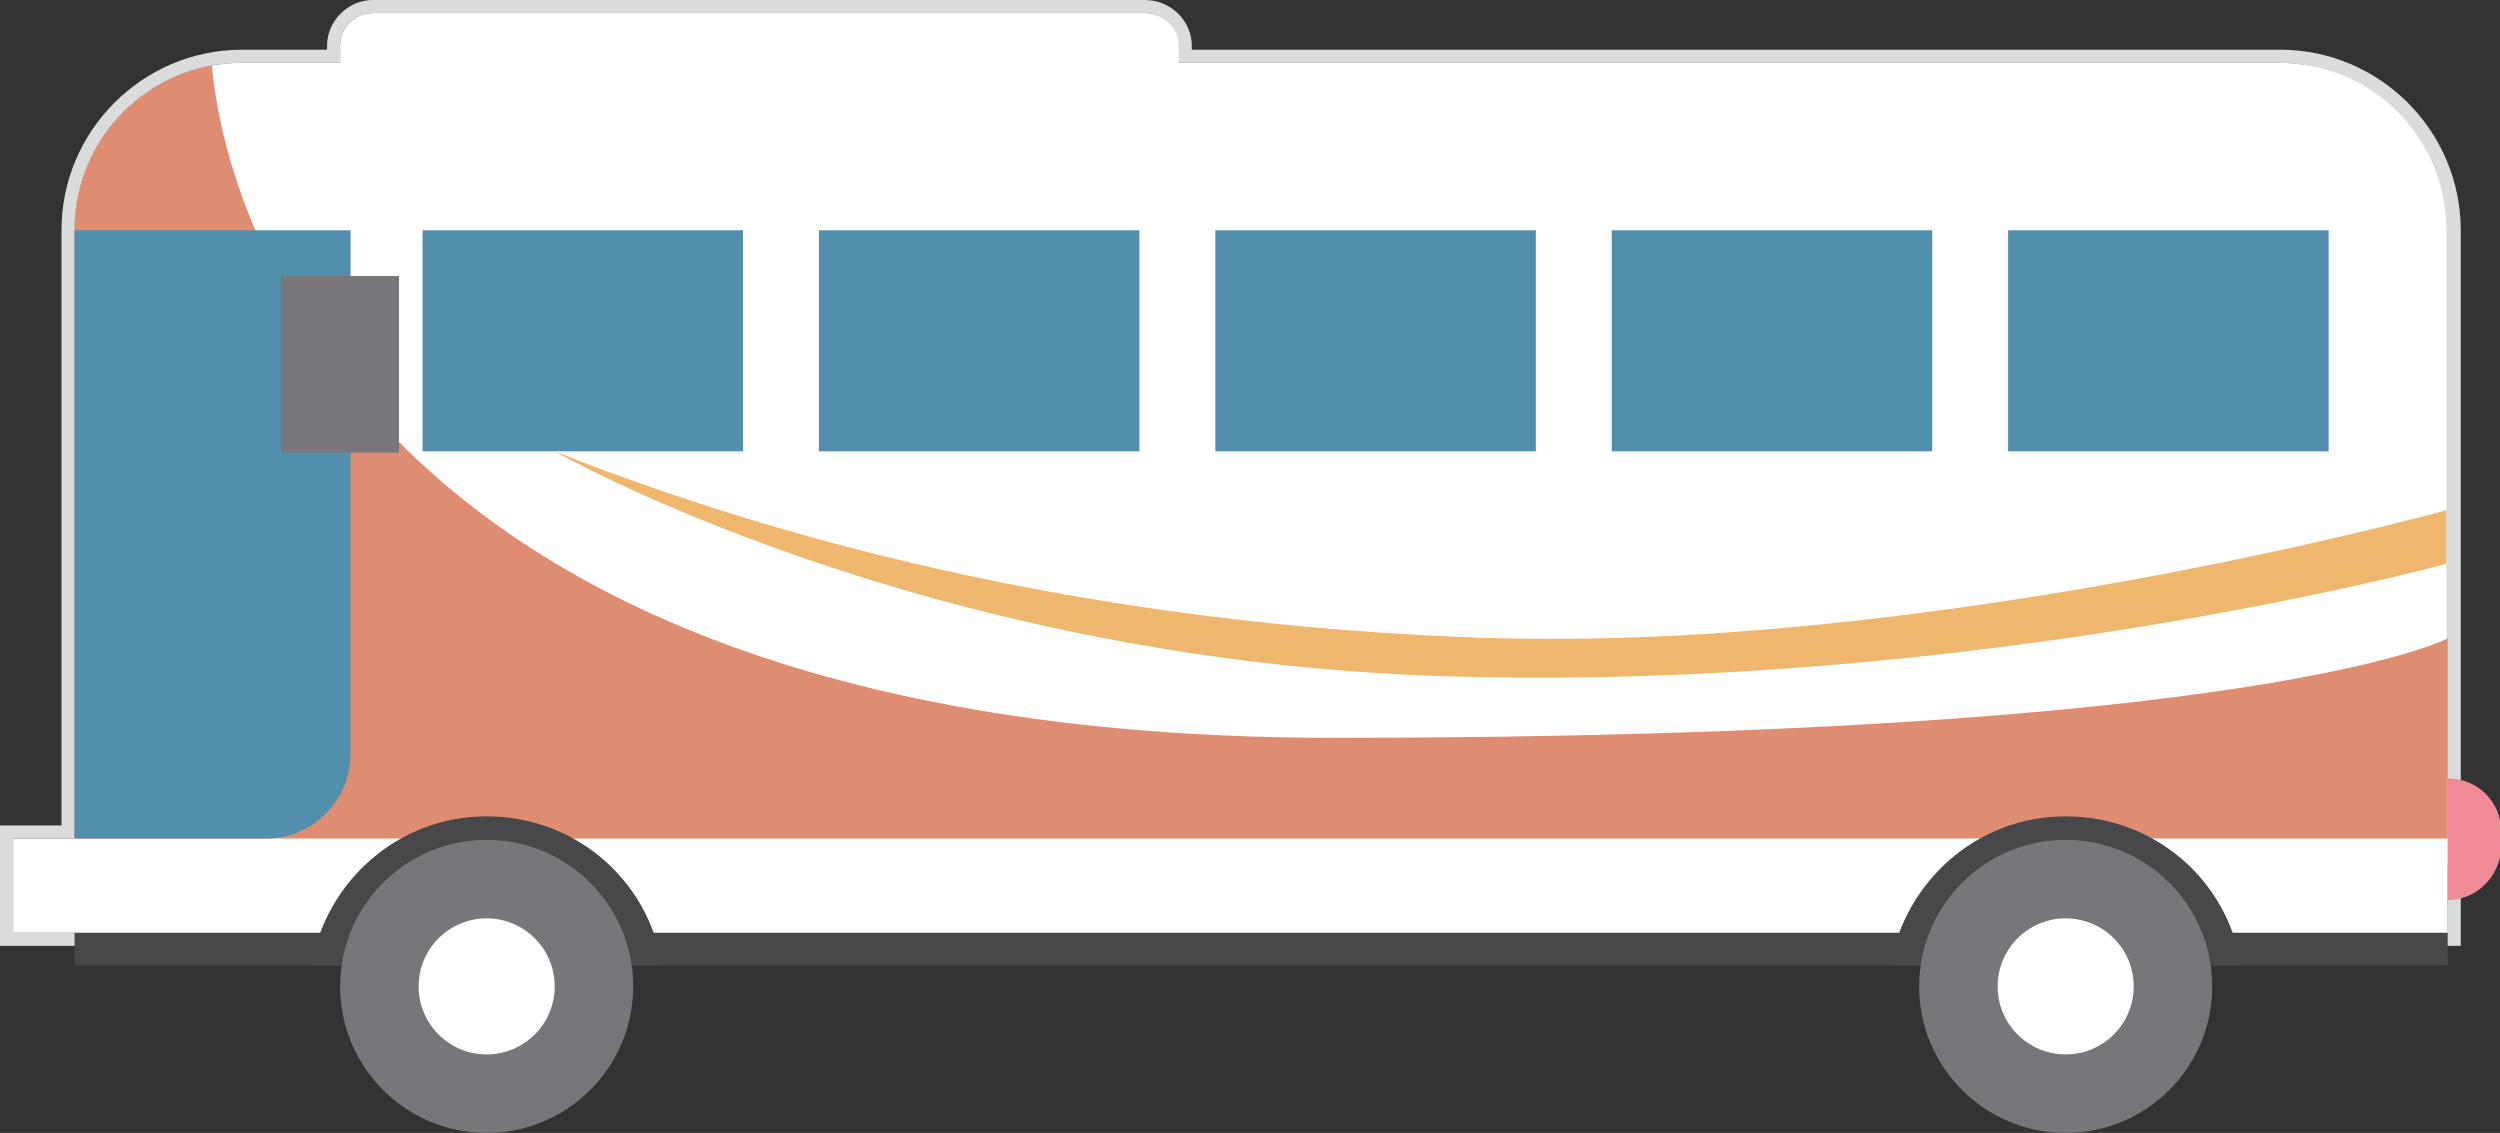 <svg id="レイヤー_2" xmlns="http://www.w3.org/2000/svg" width="191.1" height="86.6" viewBox="0 0 191.1 86.6"><rect x="0" y="0" width="191.1" height="86.6" fill="#333333" stroke="none"/><style>.st0{fill:#dadbdb}.st1{fill:#48484b}.st2{fill:#fff}.st3{fill:#528fad}.st4{fill:#ef8a96}.st5{fill:#de8d73}.st6{fill:#78767a}.st7{fill:#efb76e}</style><path class="st0" d="M87.5 1C88.9 1 90 2.1 90 3.5v1.3h84.1c7.1 0 12.8 5.7 12.8 12.8v53.7H1v-7.2h4.7V17.6c0-7.1 5.7-12.8 12.8-12.8H26V3.5C26 2.1 27.1 1 28.5 1h59m0-1h-59C26.6 0 25 1.6 25 3.5v.3h-6.5C10.9 3.8 4.7 10 4.7 17.6v45.5H0v9.2h188.1V17.6c0-7.6-6.2-13.8-13.8-13.8H91.1v-.3c0-1.9-1.6-3.5-3.6-3.5z"/><path class="st1" d="M5.7 66.1h181.4v7.7H5.7z"/><path class="st2" d="M187.1 64.1H5.7V17.6c0-7.1 5.7-12.8 12.8-12.8h155.7c7.1 0 12.8 5.7 12.8 12.8v46.5zM1 64.1h186.1v7.2H1z"/><path class="st3" d="M32.3 17.6h24.5v16.9H32.3zM62.6 17.6h24.5v16.9H62.6zM92.9 17.6h24.5v16.9H92.9zM123.2 17.6h24.5v16.9h-24.5zM153.5 17.6H178v16.9h-24.5z"/><path class="st4" d="M187.1 68.8v-9.3c2.3 0 4.1 1.8 4.1 4.1v1.2c-.1 2.2-1.9 4-4.1 4z"/><path class="st2" d="M87.5 1h-59C27.1 1 26 2.1 26 3.5V5h64.1V3.5c0-1.4-1.2-2.5-2.6-2.5zM33.1 40.9h3.3v7.9h-3.3z"/><path class="st5" d="M16.2 5c-6 1.1-10.5 6.3-10.5 12.6v46.5h181.4V48.8s-14.2 7.6-85.1 7.6c-83.6 0-85.7-51-85.8-51.4z"/><path class="st3" d="M20.3 64.1H5.7V17.6h21.1v40c0 3.6-2.9 6.5-6.5 6.5z"/><path class="st1" d="M50.6 73.8c-1-6.5-6.6-11.4-13.4-11.4s-12.3 5-13.4 11.4h26.8z"/><circle class="st6" cx="37.2" cy="75.4" r="11.2"/><circle class="st2" cx="37.2" cy="75.4" r="5.2"/><path class="st1" d="M171.3 73.8c-1-6.5-6.6-11.4-13.4-11.4-6.8 0-12.3 5-13.4 11.4h26.8z"/><circle class="st6" cx="157.9" cy="75.4" r="11.2"/><circle class="st2" cx="157.9" cy="75.4" r="5.2"/><path class="st7" d="M42.4 34.5s27.9 16 68.3 17.2 76.3-8.6 76.3-8.6V39s-40.4 11.2-75 9.7c-33-1.3-56.7-9.1-69.6-14.2z"/><path class="st6" d="M21.5 21.1h9v13.5h-9z"/></svg>